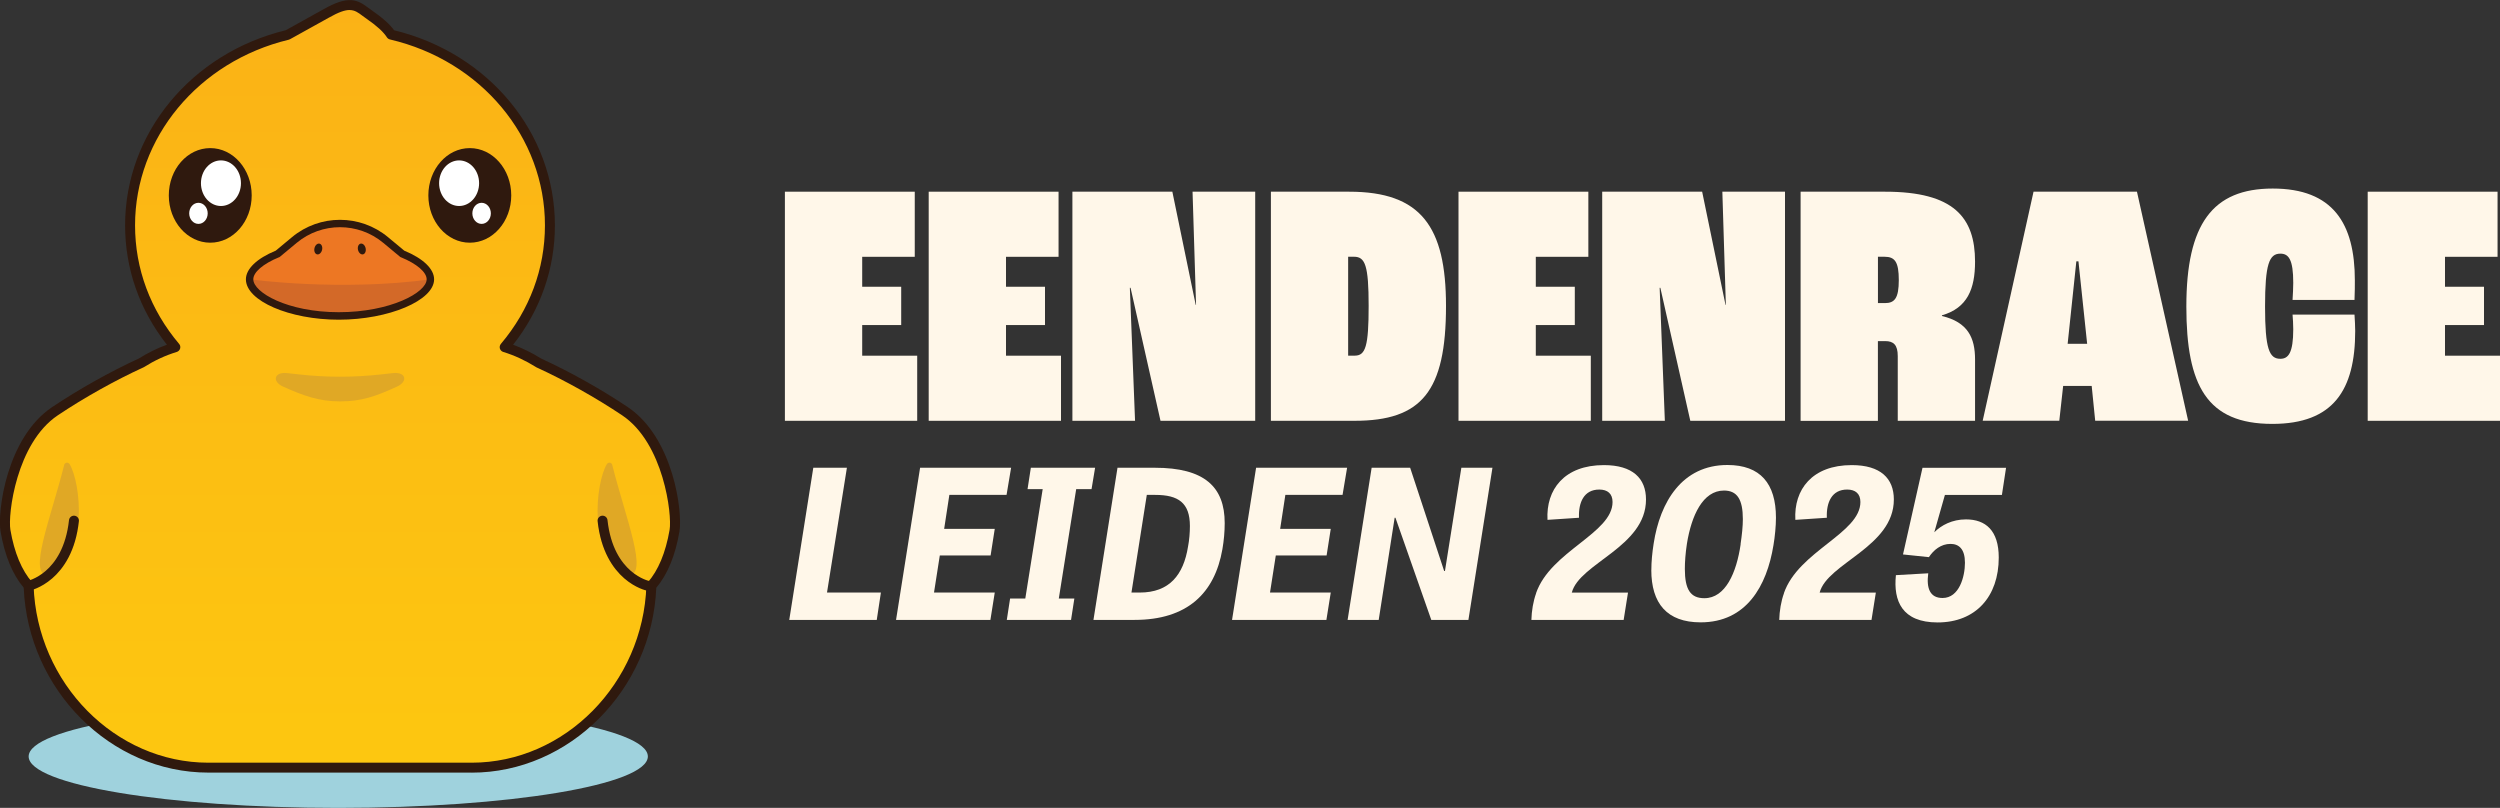 <?xml version="1.0" encoding="UTF-8"?>
<svg id="Layer_1" data-name="Layer 1" xmlns="http://www.w3.org/2000/svg" xmlns:xlink="http://www.w3.org/1999/xlink" viewBox="0 0 500 161.58">
  <rect x="0" y="0" width="500" height="161.58" fill="#333333" stroke="none"/>
  <defs>
    <style>
      .cls-1 {
        fill: #e0a825;
      }

      .cls-2 {
        fill: #d36928;
      }

      .cls-3 {
        fill: #2f190e;
      }

      .cls-4 {
        fill: none;
        stroke: #2f190e;
        stroke-linecap: round;
        stroke-linejoin: round;
        stroke-width: 1.99px;
      }

      .cls-5 {
        fill: url(#linear-gradient);
      }

      .cls-6 {
        fill: #fff7e9;
      }

      .cls-7 {
        fill: #9fd2dd;
      }

      .cls-8 {
        fill: #ed7723;
      }

      .cls-9 {
        fill: #fff;
      }
    </style>
    <linearGradient id="linear-gradient" x1="68" y1=".99" x2="68" y2="153.53" gradientUnits="userSpaceOnUse">
      <stop offset="0" stop-color="#fbb216"/>
      <stop offset="1" stop-color="#fdc710"/>
    </linearGradient>
  </defs>
  <g>
    <ellipse class="cls-7" cx="67.65" cy="151.29" rx="61.92" ry="10.29"/>
    <g>
      <g>
        <path class="cls-5" d="M125,82.23c-4.97-3.33-11.17-6.88-17.25-9.65-2.18-1.37-4.46-2.44-6.82-3.15,5.66-6.7,9.05-15.16,9.05-24.37,0-18.42-13.52-33.87-31.77-38.14-.7-1.09-2.02-2.39-4.28-3.94-2.39-1.64-3.3-3.33-8.69-.29l-7.72,4.29c-18.12,4.36-31.51,19.76-31.51,38.09,0,9.21,3.39,17.67,9.05,24.37-2.36.71-4.64,1.78-6.82,3.15-6.07,2.78-12.27,6.32-17.25,9.65C2.29,88.07.51,102.66,1.1,106.13c.87,5.05,2.5,8.63,4.63,11.03.68,20.13,16.58,36.37,35.94,36.37h52.66c19.36,0,35.27-16.25,35.94-36.37,2.12-2.4,3.76-5.98,4.63-11.03.6-3.47-1.19-18.06-9.9-23.9Z"/>
        <path class="cls-3" d="M94.33,154.52h-52.66c-19.57,0-36.06-16.56-36.93-36.98-2.25-2.67-3.8-6.45-4.63-11.24-.67-3.88,1.17-18.76,10.33-24.89,5.28-3.54,11.59-7.08,17.33-9.71,1.83-1.15,3.71-2.07,5.61-2.76-5.48-6.96-8.36-15.19-8.36-23.88,0-18.38,13.21-34.41,32.14-39.02l7.6-4.22c4.92-2.77,6.66-1.94,8.93-.24.25.19.52.39.81.59,2.02,1.39,3.44,2.66,4.32,3.88,18.96,4.61,32.16,20.6,32.16,39.02,0,8.7-2.89,16.93-8.36,23.88,1.89.69,3.78,1.61,5.61,2.76,5.73,2.63,12.05,6.16,17.33,9.71h0c9.15,6.14,11,21.01,10.33,24.89-.82,4.79-2.38,8.57-4.63,11.24-.87,20.42-17.36,36.98-36.93,36.98ZM69.92,2c-.95,0-2.2.43-4.18,1.55l-7.73,4.29c-.08.04-.16.08-.25.1-18.1,4.36-30.75,19.62-30.75,37.12,0,8.7,3.05,16.9,8.82,23.73.22.26.29.6.19.93-.1.32-.35.57-.67.67-2.21.67-4.43,1.69-6.57,3.04-.04.02-.08.04-.12.06-5.66,2.59-11.89,6.08-17.11,9.58-8.29,5.56-10,19.86-9.47,22.9.79,4.59,2.27,8.13,4.39,10.53.15.17.24.39.25.63.66,19.53,16.33,35.41,34.95,35.41h52.66c18.62,0,34.29-15.88,34.95-35.41,0-.23.1-.45.25-.63,2.12-2.4,3.6-5.95,4.39-10.53.52-3.04-1.18-17.34-9.48-22.9h0c-5.22-3.5-11.45-6.99-17.11-9.58-.04-.02-.08-.04-.11-.06-2.15-1.35-4.36-2.37-6.57-3.04-.32-.1-.57-.35-.67-.67-.1-.32-.02-.67.19-.93,5.77-6.83,8.82-15.03,8.82-23.73,0-17.61-12.75-32.9-31-37.17-.25-.06-.47-.21-.61-.43-.69-1.08-2.04-2.31-4-3.66-.31-.21-.6-.43-.87-.63-.88-.66-1.55-1.16-2.58-1.16Z"/>
      </g>
      <g>
        <g>
          <ellipse class="cls-3" cx="42.05" cy="39.08" rx="8.29" ry="9.46"/>
          <ellipse class="cls-9" cx="44.19" cy="36.64" rx="4" ry="4.56"/>
          <ellipse class="cls-9" cx="39.69" cy="42.67" rx="1.85" ry="2.11"/>
        </g>
        <g>
          <ellipse class="cls-3" cx="93.96" cy="39.08" rx="8.29" ry="9.46"/>
          <ellipse class="cls-9" cx="91.82" cy="36.64" rx="4" ry="4.56"/>
          <ellipse class="cls-9" cx="96.32" cy="42.67" rx="1.85" ry="2.11"/>
        </g>
      </g>
      <path class="cls-1" d="M12.83,92.99c.13-.51.8-.63,1.08-.18,2.25,3.67,3.99,18.55-4.26,22.19-4.2.15.47-11.22,3.19-22.01Z"/>
      <path class="cls-4" d="M5.73,117.15s7.81-1.59,9.06-13.02"/>
      <path class="cls-1" d="M122.46,92.99c-.13-.51-.8-.63-1.08-.18-2.25,3.67-3.99,18.55,4.26,22.19,4.2.15-.47-11.22-3.19-22.01Z"/>
      <path class="cls-4" d="M129.57,117.15s-7.81-1.59-9.06-13.02"/>
      <g>
        <path class="cls-8" d="M80.47,50.76l-3.34-2.77c-5.29-4.39-12.96-4.39-18.25,0l-3.34,2.77h0c-3.46,1.41-5.61,3.3-5.61,5.1,0,3.48,7.86,7.33,17.84,7.33s18.31-3.85,18.31-7.33c0-1.79-2.16-3.69-5.61-5.1Z"/>
        <g>
          <ellipse class="cls-3" cx="63.65" cy="49.8" rx="1.1" ry=".78" transform="translate(.84 100.65) rotate(-77.03)"/>
          <ellipse class="cls-3" cx="72.36" cy="49.8" rx=".78" ry="1.1" transform="translate(-9.33 17.51) rotate(-12.97)"/>
        </g>
      </g>
      <path class="cls-2" d="M49.93,55.86s18.08,2.49,36.16,0c0,0,.03,2.95-5.09,4.83-8.52,3.14-24.75,4.73-31.07-4.83Z"/>
      <path class="cls-1" d="M57.45,74.62c-2.66-.3-3.07,1.69-.85,2.69,4.06,1.83,7.18,2.97,11.41,2.97s7.08-.98,11.41-2.97c2.21-1.01,1.81-2.98-.85-2.69l-2.44.27c-5.38.6-10.87.6-16.25,0l-2.44-.27Z"/>
      <path class="cls-3" d="M67.77,63.94c-9.9,0-18.59-3.77-18.59-8.07,0-2.08,2.17-4.17,5.97-5.74l3.25-2.7c5.56-4.62,13.64-4.62,19.2,0l3.25,2.7c3.8,1.57,5.97,3.66,5.97,5.74,0,4.23-9.09,8.07-19.06,8.07ZM68,45.44c-3.07,0-6.14,1.04-8.65,3.12l-3.43,2.85-.11.04c-3.18,1.3-5.15,2.99-5.15,4.41,0,2.62,6.82,6.58,17.1,6.58s17.57-3.93,17.57-6.58c0-1.42-1.97-3.11-5.15-4.41l-.11-.04-3.43-2.85c-2.5-2.08-5.58-3.12-8.65-3.12Z"/>
    </g>
  </g>
  <g>
    <g>
      <path class="cls-6" d="M156.98,38.34h25.97v13.02h-10.51v5.99h7.8v7.66h-7.8v6.13h11v13.02h-26.46v-45.82Z"/>
      <path class="cls-6" d="M185.74,38.34h25.97v13.02h-10.51v5.99h7.8v7.66h-7.8v6.13h11v13.02h-26.46v-45.82Z"/>
      <path class="cls-6" d="M214.49,38.34h19.98l4.67,22.63h.07l-.7-22.63h12.53v45.82h-18.94l-5.99-26.6h-.14l1.04,26.6h-12.53v-45.82Z"/>
      <path class="cls-6" d="M254.17,38.34h15.67c14.34,0,19.36,6.96,19.36,22.84,0,17.13-4.87,22.98-18.31,22.98h-16.71v-45.82ZM270.95,71.13c2.16,0,2.78-1.88,2.78-9.96s-.7-9.82-2.92-9.82h-1.18v19.78h1.32Z"/>
      <path class="cls-6" d="M291.7,38.34h25.97v13.02h-10.51v5.99h7.8v7.66h-7.8v6.13h11v13.02h-26.46v-45.82Z"/>
      <path class="cls-6" d="M320.45,38.34h19.98l4.67,22.63h.07l-.7-22.63h12.53v45.82h-18.94l-5.99-26.6h-.14l1.04,26.6h-12.53v-45.82Z"/>
      <path class="cls-6" d="M360.13,38.34h16.92c13.72,0,17.96,5.15,17.96,14,0,5.43-1.53,9.26-6.62,10.72v.14c5.22,1.25,6.62,4.39,6.62,8.7v12.26h-15.46v-12.95c0-2.23-.84-2.99-2.51-2.99h-1.46v15.95h-15.46v-45.82ZM376.98,60.62c1.95,0,2.78-.98,2.78-4.6s-.77-4.67-2.85-4.67h-1.32v9.26h1.39Z"/>
      <path class="cls-6" d="M418.34,77.19h-5.71l-.77,6.96h-15.32l10.17-45.82h20.68l10.24,45.82h-18.59l-.7-6.96ZM417.43,68.76l-1.74-16.5h-.42l-1.74,16.5h3.9Z"/>
      <path class="cls-6" d="M437.27,61.31c0-16.5,5.22-23.6,17.27-23.6s16.43,6.96,16.43,18.38c0,.9,0,2.44-.07,3.9h-12.39c.07-1.11.14-2.51.14-3.41,0-4.67-.91-5.85-2.58-5.85-2.23,0-3.06,2.09-3.06,10.58s.84,10.45,3.06,10.45c1.6,0,2.58-1.18,2.58-5.92,0-.9-.07-2.16-.14-2.92h12.39c.07,1.18.14,2.23.14,3.27,0,11.84-4.39,18.59-16.57,18.59-13.09,0-17.2-7.66-17.2-23.47Z"/>
      <path class="cls-6" d="M473.54,38.34h25.97v13.02h-10.51v5.99h7.8v7.66h-7.8v6.13h11v13.02h-26.46v-45.82Z"/>
    </g>
    <g>
      <path class="cls-6" d="M162.66,93.55h6.72l-3.98,24.96h10.78l-.83,5.47h-17.5l4.81-30.44Z"/>
      <path class="cls-6" d="M184.02,93.55h18.2l-.91,5.43h-11.44l-1.04,6.8h10.12l-.83,5.31h-10.16l-1.16,7.42h12.15l-.87,5.47h-18.87l4.81-30.44Z"/>
      <path class="cls-6" d="M202.03,119.71h3.03l3.48-21.89h-3.03l.66-4.27h12.85l-.71,4.27h-3.07l-3.48,21.89h3.11l-.66,4.27h-12.85l.66-4.27Z"/>
      <path class="cls-6" d="M223.51,93.55h7.46c9.91,0,13.97,3.81,13.97,11.07,0,1.74-.16,3.48-.46,5.22-1.53,8.79-7.01,14.14-17.58,14.14h-8.21l4.81-30.44ZM227.95,118.51c5.93,0,8.75-3.52,9.66-9.21.25-1.29.37-2.78.37-4.1,0-4.64-2.32-6.22-6.92-6.22h-1.7l-3.07,19.53h1.66Z"/>
      <path class="cls-6" d="M251.22,93.55h18.2l-.91,5.43h-11.44l-1.04,6.8h10.12l-.83,5.31h-10.16l-1.16,7.42h12.15l-.87,5.47h-18.87l4.81-30.44Z"/>
      <path class="cls-6" d="M274.32,93.55h7.71l6.8,20.65h.16l3.28-20.65h6.22l-4.81,30.44h-7.42l-7.17-20.44h-.16l-3.19,20.44h-6.22l4.81-30.44Z"/>
      <path class="cls-6" d="M307.21,118.64c2.9-8.42,15.3-11.98,15.3-18.24,0-1.66-1-2.49-2.65-2.49-3.07,0-4.19,2.57-4.06,5.64l-6.3.42c-.33-6.06,3.36-10.95,11.28-10.95,5.76,0,8.42,2.65,8.42,6.88,0,9.5-13.31,12.73-14.84,18.62h11.24l-.87,5.47h-18.45c.04-1.78.37-3.77.95-5.35Z"/>
      <path class="cls-6" d="M330.27,113.99c0-1.62.17-3.44.46-5.27,1.28-8.33,5.68-15.72,14.76-15.72,6.59,0,9.7,3.73,9.7,10.53,0,1.7-.21,3.82-.5,5.52-1.33,8.17-5.43,15.42-14.56,15.42-6.72,0-9.87-3.77-9.87-10.49ZM348.11,108.85c.29-1.95.46-3.61.46-5.02,0-3.98-1.16-5.72-3.77-5.72-4.23,0-6.51,4.98-7.42,10.66-.29,1.91-.41,3.65-.41,5.02,0,4.1,1.12,5.85,3.9,5.85,4.23,0,6.43-5.1,7.26-10.78Z"/>
      <path class="cls-6" d="M356.78,118.64c2.9-8.42,15.3-11.98,15.3-18.24,0-1.66-1-2.49-2.65-2.49-3.07,0-4.19,2.57-4.06,5.64l-6.3.42c-.33-6.06,3.36-10.95,11.28-10.95,5.76,0,8.42,2.65,8.42,6.88,0,9.5-13.31,12.73-14.84,18.62h11.24l-.87,5.47h-18.45c.04-1.78.37-3.77.95-5.35Z"/>
      <path class="cls-6" d="M379.18,115.03l6.47-.37c-.41,3.03.37,4.94,2.86,4.94,3.36,0,4.48-4.31,4.48-7.05s-1.2-3.77-2.9-3.77c-1.87,0-3.36,1.2-4.31,2.65l-5.18-.54,3.9-17.33h16.71l-.83,5.43h-11.4l-2.12,7.46c1.41-1.41,3.57-2.57,6.34-2.57,3.9,0,6.55,2.2,6.55,7.63,0,7.8-4.6,12.98-12.23,12.98-7.13,0-8.87-4.31-8.34-9.45Z"/>
    </g>
  </g>
</svg>